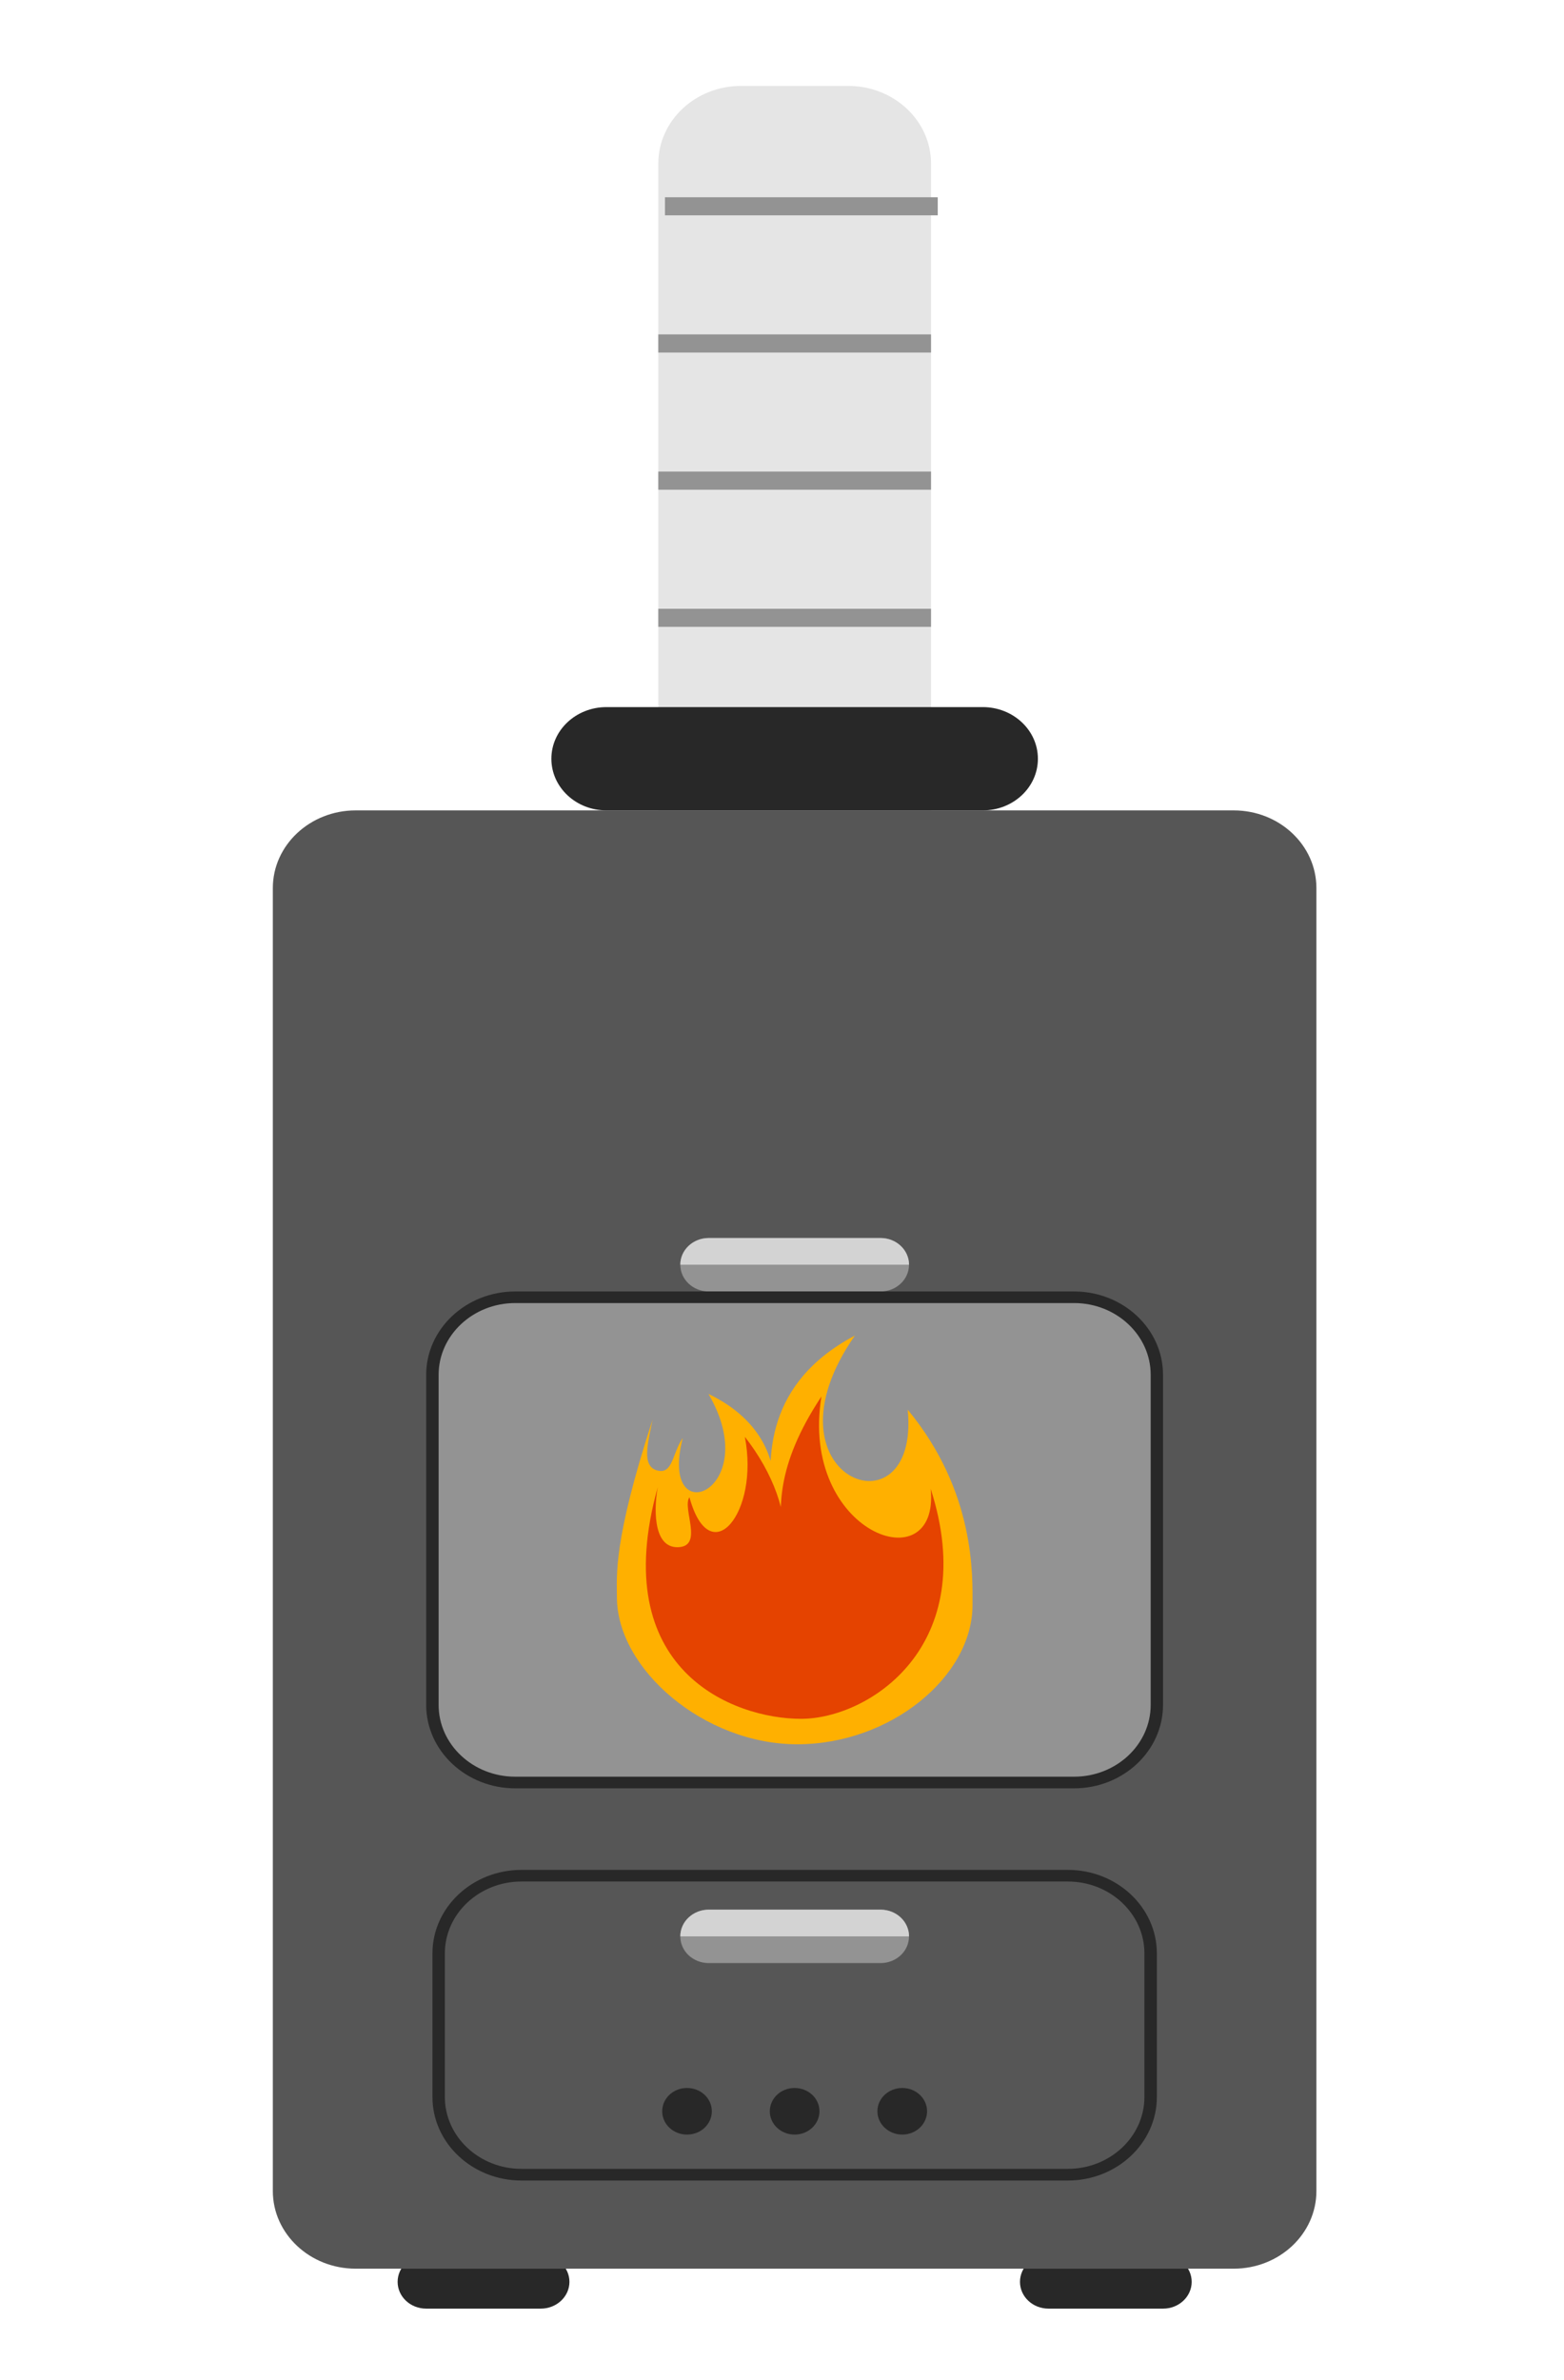 <?xml version="1.0" encoding="UTF-8" standalone="no"?>
<!-- Generator: Adobe Illustrator 27.5.0, SVG Export Plug-In . SVG Version: 6.00 Build 0)  -->

<svg
   version="1.1"
   x="0px"
   y="0px"
   viewBox="0 0 230 350"
   xml:space="preserve"
   id="svg563"
   sodipodi:docname="heater_1.svg"
   width="230"
   height="350"
   inkscape:version="1.4 (86a8ad7, 2024-10-11)"
   xmlns:inkscape="http://www.inkscape.org/namespaces/inkscape"
   xmlns:sodipodi="http://sodipodi.sourceforge.net/DTD/sodipodi-0.dtd"
   xmlns="http://www.w3.org/2000/svg"
   xmlns:svg="http://www.w3.org/2000/svg"><defs
   id="defs563" /><sodipodi:namedview
   id="namedview563"
   pagecolor="#505050"
   bordercolor="#ffffff"
   borderopacity="1"
   inkscape:showpageshadow="0"
   inkscape:pageopacity="0"
   inkscape:pagecheckerboard="1"
   inkscape:deskcolor="#d1d1d1"
   inkscape:zoom="1.7400078"
   inkscape:cx="220.97602"
   inkscape:cy="174.42451"
   inkscape:window-width="1920"
   inkscape:window-height="1001"
   inkscape:window-x="-9"
   inkscape:window-y="-9"
   inkscape:window-maximized="1"
   inkscape:current-layer="Layer_2" />


<g
   id="Layer_2">
	
	
	
	
	<g
   id="g188"
   transform="matrix(5.335,0,0,5.003,-1305.85,-1232.04)"
   style="stroke-width:0.194">
		<path
   style="fill:#e5e5e5;stroke-width:0.06"
   d="m 270.434,251.067 c 0,-1.26 -1.022,-2.281 -2.282,-2.281 h -2.954 c -1.259,0 -2.281,1.021 -2.281,2.281 v 19.398 c 0,1.26 1.023,2.284 2.281,2.284 h 2.954 c 1.26,0 2.282,-1.024 2.282,-2.284 z"
   id="path169" />
		<g
   id="g171"
   style="stroke-width:0.194">
			<path
   style="fill:#282828;stroke-width:0.194"
   d="m 260.467,313.327 c 0,0.434 -0.354,0.787 -0.789,0.787 h -3.161 c -0.435,0 -0.786,-0.353 -0.786,-0.787 v 0 c 0,-0.434 0.352,-0.788 0.786,-0.788 h 3.161 c 0.434,0 0.789,0.354 0.789,0.788 z"
   id="path170" />
			<path
   style="fill:#282828;stroke-width:0.194"
   d="m 277.619,313.327 c 0,0.434 -0.352,0.787 -0.786,0.787 h -3.162 c -0.434,0 -0.785,-0.353 -0.785,-0.787 v 0 c 0,-0.434 0.352,-0.788 0.785,-0.788 h 3.162 c 0.435,0 0.786,0.354 0.786,0.788 z"
   id="path171" />
		</g>
		<path
   style="fill:#565656;stroke-width:0.06"
   d="m 281.057,310.657 c 0,1.26 -1.021,2.283 -2.28,2.283 h -24.202 c -1.26,0 -2.284,-1.023 -2.284,-2.283 v -38.294 c 0,-1.262 1.025,-2.284 2.284,-2.284 h 24.202 c 1.26,0 2.28,1.022 2.28,2.284 z"
   id="path172" />
		<path
   style="fill:#282828;stroke-width:0.06"
   d="m 274.206,310.349 h -15.063 c -1.352,0 -2.452,-1.103 -2.452,-2.453 v -4.223 c 0,-1.352 1.101,-2.454 2.452,-2.454 h 15.063 c 1.354,0 2.453,1.102 2.453,2.454 v 4.223 c 0,1.35 -1.099,2.453 -2.453,2.453 z m -15.063,-8.788 c -1.162,0 -2.11,0.947 -2.11,2.111 v 4.223 c 0,1.163 0.948,2.111 2.11,2.111 h 15.063 c 1.163,0 2.11,-0.948 2.11,-2.111 v -4.223 c 0,-1.164 -0.947,-2.111 -2.11,-2.111 z"
   id="path173" />
		<g
   id="g176"
   style="stroke-width:0.194">
			<path
   style="fill:#282828;stroke-width:0.194"
   d="m 264.392,308.314 c 0,0.378 -0.304,0.685 -0.685,0.685 -0.378,0 -0.683,-0.308 -0.683,-0.685 0,-0.38 0.305,-0.685 0.683,-0.685 0.381,0 0.685,0.305 0.685,0.685 z"
   id="path174" />
			<path
   style="fill:#282828;stroke-width:0.194"
   d="m 267.359,308.314 c 0,0.378 -0.307,0.685 -0.685,0.685 -0.379,0 -0.684,-0.308 -0.684,-0.685 0,-0.38 0.305,-0.685 0.684,-0.685 0.379,0 0.685,0.305 0.685,0.685 z"
   id="path175" />
			<path
   style="fill:#282828;stroke-width:0.194"
   d="m 270.325,308.314 c 0,0.378 -0.308,0.685 -0.683,0.685 -0.378,0 -0.686,-0.308 -0.686,-0.685 0,-0.38 0.308,-0.685 0.686,-0.685 0.376,0 0.683,0.305 0.683,0.685 z"
   id="path176" />
		</g>
		<path
   style="fill:#939393;stroke-width:0.06"
   d="m 269.827,303.173 c 0,0.436 -0.35,0.785 -0.785,0.785 h -4.734 c -0.435,0 -0.785,-0.35 -0.785,-0.785 v 0 c 0,-0.434 0.35,-0.785 0.785,-0.785 h 4.734 c 0.435,0 0.785,0.351 0.785,0.785 z"
   id="path177" />
		<path
   style="fill:#d3d3d3;stroke-width:0.06"
   d="m 269.042,302.388 h -4.734 c -0.435,0 -0.785,0.352 -0.785,0.785 h 6.305 c -10e-4,-0.434 -0.351,-0.785 -0.786,-0.785 z"
   id="path178" />
		<path
   style="fill:#939393;stroke-width:0.06"
   d="m 269.827,283.433 c 0,0.434 -0.35,0.785 -0.785,0.785 h -4.734 c -0.435,0 -0.785,-0.352 -0.785,-0.785 v 0 c 0,-0.434 0.35,-0.785 0.785,-0.785 h 4.734 c 0.435,-0.001 0.785,0.351 0.785,0.785 z"
   id="path179" />
		<path
   style="fill:#d3d3d3;stroke-width:0.06"
   d="m 269.042,282.647 h -4.734 c -0.435,0 -0.785,0.352 -0.785,0.785 h 6.305 c -10e-4,-0.433 -0.351,-0.785 -0.786,-0.785 z"
   id="path180" />
		<path
   style="fill:#939393;stroke-width:0.06"
   d="m 276.659,296.369 c 0,1.262 -1.022,2.282 -2.282,2.282 h -15.404 c -1.261,0 -2.282,-1.021 -2.282,-2.282 v -9.701 c 0,-1.259 1.022,-2.28 2.282,-2.28 h 15.404 c 1.261,0 2.282,1.022 2.282,2.28 z"
   id="path181" />
		<path
   style="fill:#282828;stroke-width:0.06"
   d="m 274.377,298.822 h -15.404 c -1.354,0 -2.455,-1.102 -2.455,-2.453 v -9.701 c 0,-1.35 1.102,-2.45 2.455,-2.45 h 15.404 c 1.353,0 2.452,1.1 2.452,2.45 v 9.701 c 0,1.352 -1.099,2.453 -2.452,2.453 z m -15.404,-14.263 c -1.164,0 -2.112,0.947 -2.112,2.109 v 9.701 c 0,1.165 0.948,2.111 2.112,2.111 h 15.404 c 1.165,0 2.112,-0.946 2.112,-2.111 v -9.701 c 0,-1.162 -0.947,-2.109 -2.112,-2.109 z"
   id="path182" />
		<path
   style="fill:#ffb000;stroke-width:0.06"
   d="m 271.578,293.432 c 0,2.109 -2.264,4.095 -4.831,4.095 -2.569,0 -4.971,-2.211 -4.971,-4.321 0,-0.638 -0.114,-1.622 0.984,-5.224 -0.132,0.694 -0.315,1.379 0.134,1.499 0.426,0.116 0.405,-0.507 0.697,-0.956 -0.689,2.842 2.272,1.561 0.709,-1.294 1.503,0.767 1.976,2.057 1.783,3.338 -0.192,-1.453 -0.21,-3.667 2.252,-5.054 -2.734,4.188 1.805,6.004 1.457,2.178 1.875,2.418 1.786,4.899 1.786,5.739 z"
   id="path183" />
		<path
   style="fill:#e54300;stroke-width:0.06"
   d="m 266.851,296.779 c -1.866,0 -5.367,-1.424 -3.947,-6.817 -0.094,0.502 -0.173,1.784 0.546,1.773 0.732,-0.011 0.114,-1.143 0.325,-1.469 0.568,2.219 1.936,0.458 1.527,-1.775 0.774,1.049 1.208,2.298 1.068,3.229 -0.141,-1.058 -0.234,-2.36 1.043,-4.415 -0.613,4.031 3.267,5.5 3.012,2.716 1.399,4.622 -1.705,6.758 -3.574,6.758 z"
   id="path184" />
		<path
   style="fill:#282828;stroke-width:0.06"
   d="m 273.38,268.561 c 0,0.839 -0.679,1.518 -1.518,1.518 h -10.375 c -0.84,0 -1.518,-0.679 -1.518,-1.518 v 0 c 0,-0.839 0.679,-1.518 1.518,-1.518 h 10.375 c 0.839,10e-4 1.518,0.68 1.518,1.518 z"
   id="path185" />
		<rect
   x="262.916"
   y="264.153"
   style="fill:#939393;stroke-width:0.06"
   width="7.518"
   height="0.531"
   id="rect185" />
		<rect
   x="262.916"
   y="260.12"
   style="fill:#939393;stroke-width:0.06"
   width="7.518"
   height="0.534"
   id="rect186" />
		<rect
   x="262.916"
   y="256.089"
   style="fill:#939393;stroke-width:0.06"
   width="7.518"
   height="0.533"
   id="rect187" />
		<rect
   x="263.1"
   y="252.058"
   style="fill:#939393;stroke-width:0.06"
   width="7.519"
   height="0.531"
   id="rect188" />
	</g>
	
	
	
	
	
	
	
	
	
	<g
   id="g508">
		
		
		
		
		
		
		
		
		
		
		
		
		
		
		
		
		
		
		
		
		
		
		
	</g>
	
	
</g>
<g
   id="Layer_5">
	
	
	
	
</g>
</svg>
